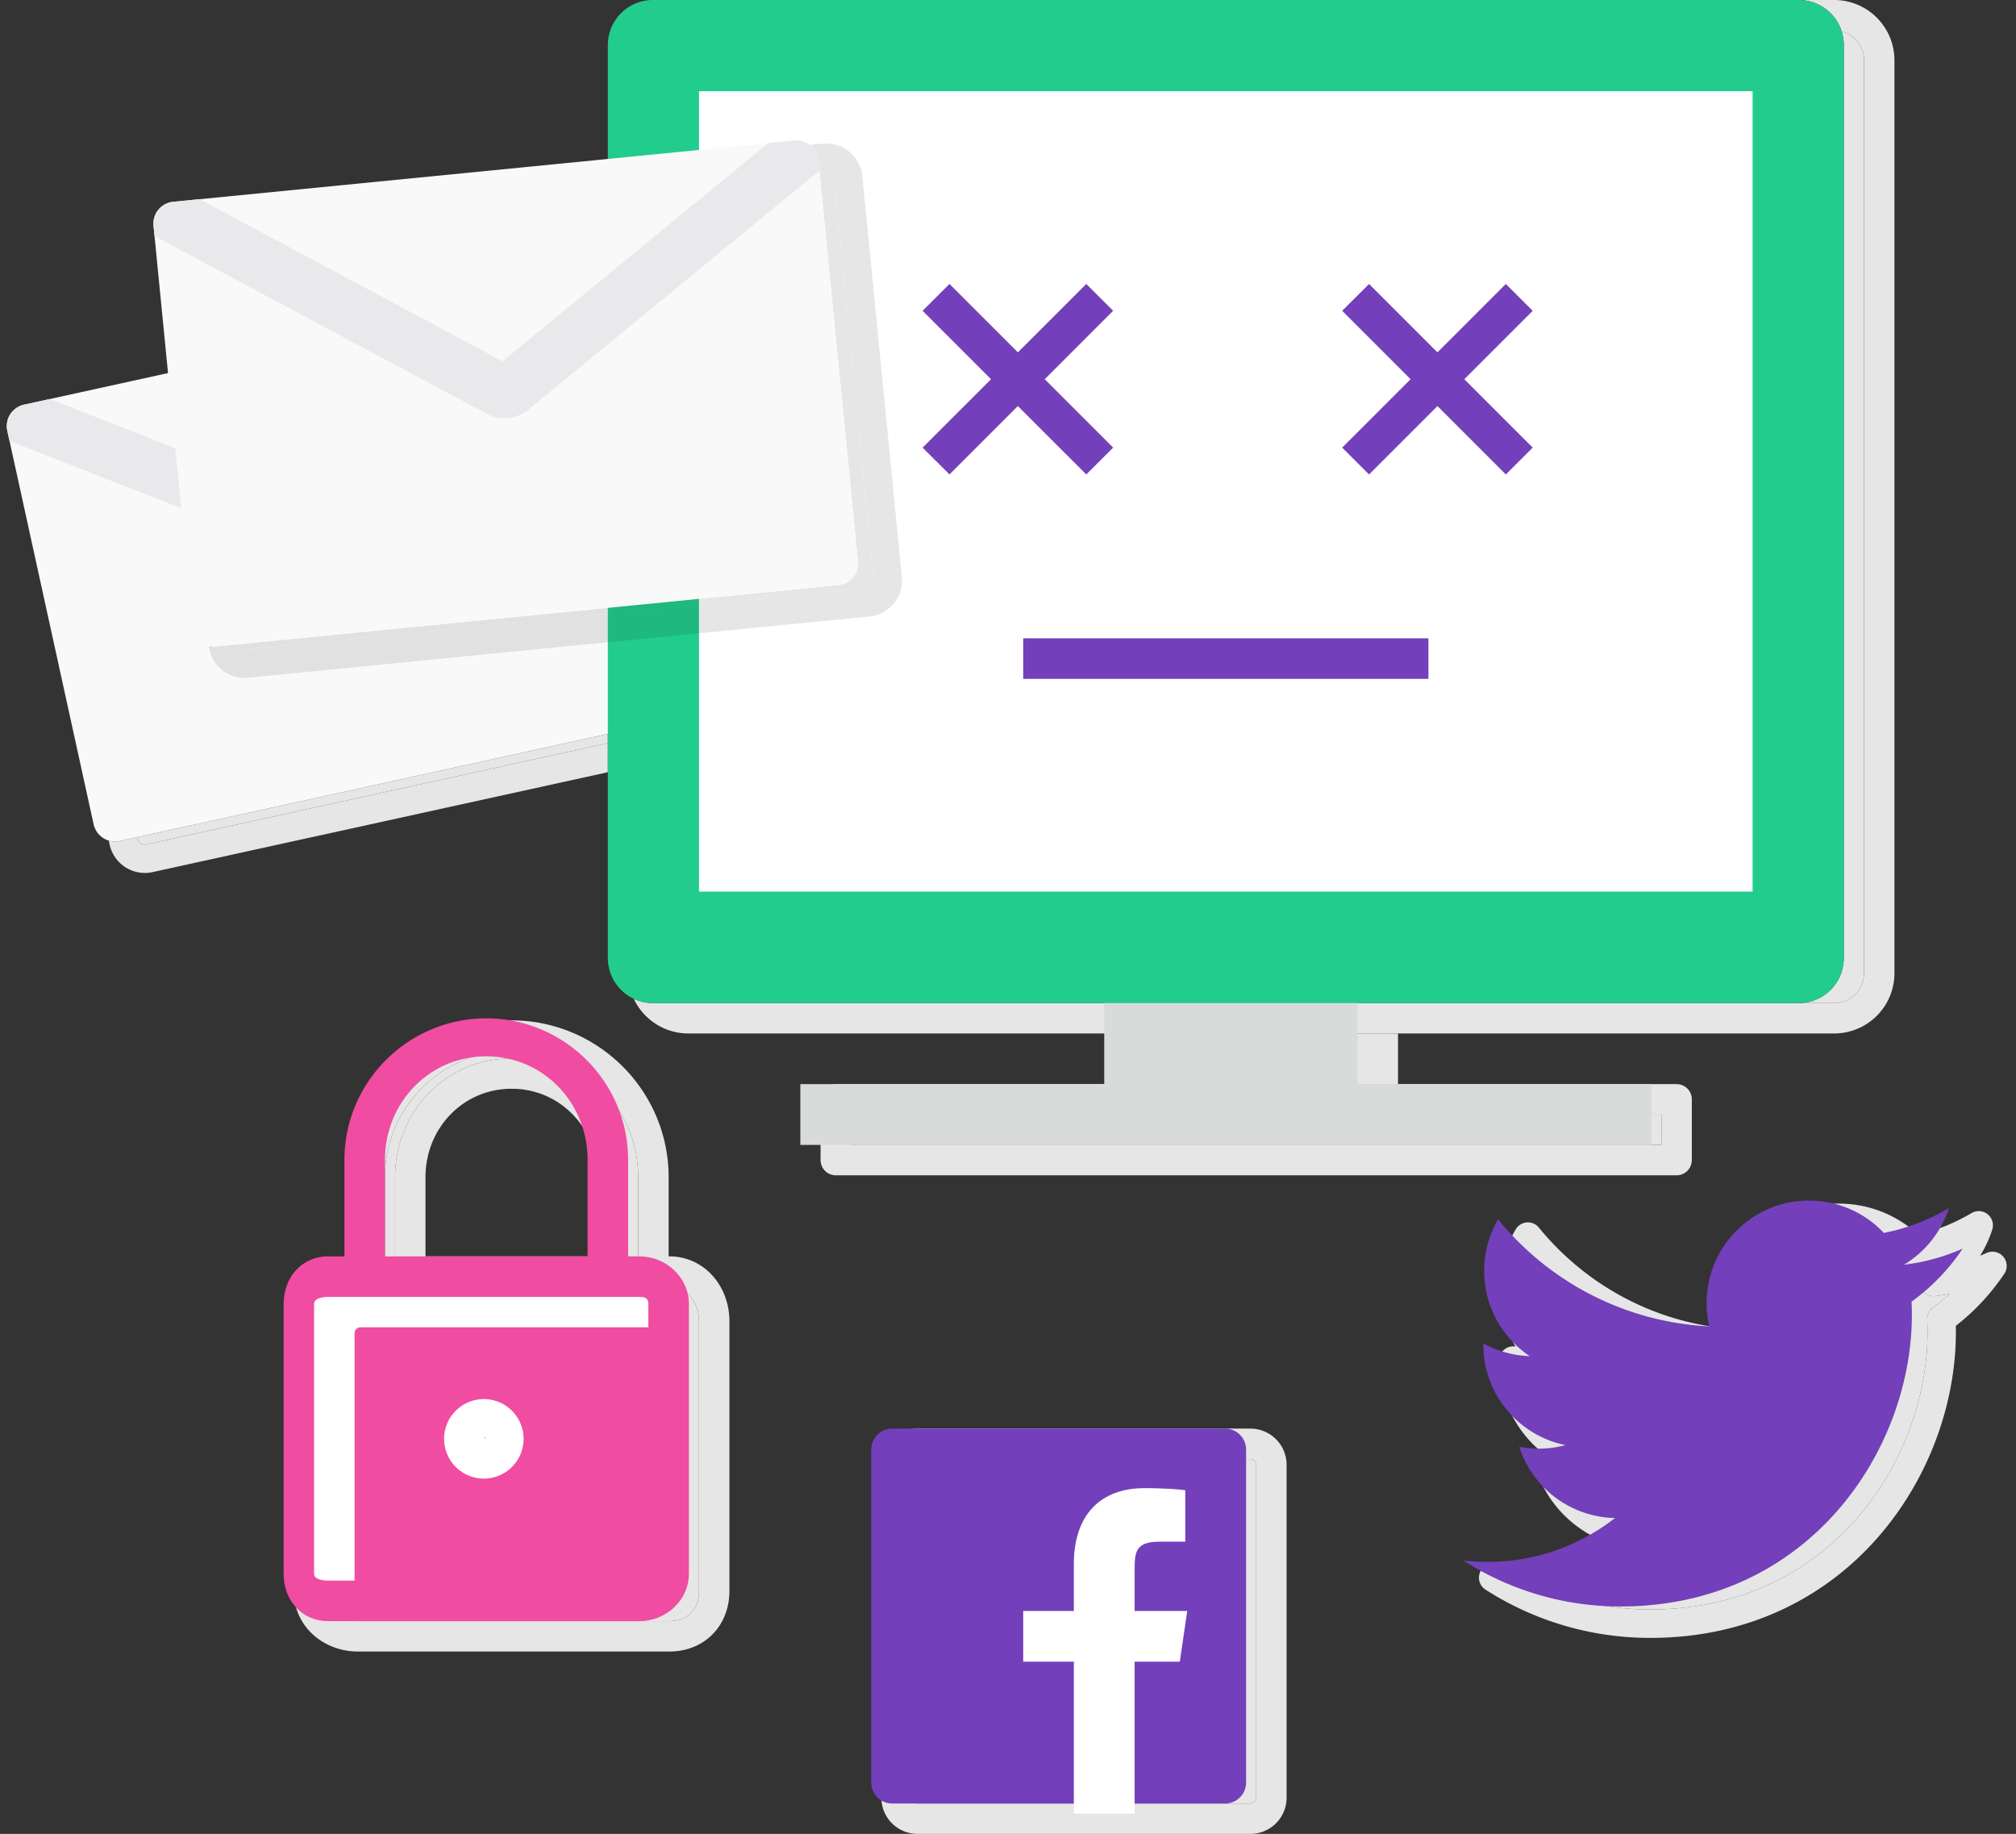 <svg height="181" viewBox="0 0 199 181" width="199" xmlns="http://www.w3.org/2000/svg"><rect x="0" y="0" width="199" height="181" fill="#333333" stroke="none"/><g fill="none" fill-rule="evenodd"><g fill="#e6e6e6"><path d="m162.88 158.855a27.228 27.228 0 0 1 -9.854-1.84 21.685 21.685 0 0 0 10.199-4.39 1.4 1.4 0 0 0 -.837-2.502 8.715 8.715 0 0 1 -7.202-4.048 11.501 11.501 0 0 0 2.662-.399 1.397 1.397 0 0 0 1.032-1.398 1.397 1.397 0 0 0 -1.124-1.325 8.733 8.733 0 0 1 -6.742-6.471c.922.273 1.892.433 2.893.464l.043.001c.608 0 1.147-.392 1.333-.974a1.398 1.398 0 0 0 -.556-1.591 8.705 8.705 0 0 1 -3.878-7.254 8.727 8.727 0 0 1 .368-2.51c5.169 5.461 12.363 8.989 20.378 9.392l.07.002a1.403 1.403 0 0 0 1.363-1.72 8.71 8.71 0 0 1 -.225-1.986c0-2.41.973-4.579 2.552-6.16a8.682 8.682 0 0 1 6.163-2.553 8.702 8.702 0 0 1 6.361 2.753 1.4 1.4 0 0 0 1.291.416 21.567 21.567 0 0 0 2.605-.684 8.805 8.805 0 0 1 -1.621 1.249 1.401 1.401 0 0 0 .887 2.591c.479-.057.954-.13 1.424-.218-.524.476-1.075.923-1.648 1.338-.383.277-.6.726-.578 1.199.018.409.027.824.027 1.243.005 6.33-2.429 13.225-7.062 18.473-4.64 5.248-11.406 8.893-20.313 8.902z"/><path d="m162.891 161.655h-.013a30.038 30.038 0 0 1 -16.245-4.764 1.403 1.403 0 0 1 -.563-1.651 1.404 1.404 0 0 1 1.482-.918c.736.087 1.486.13 2.249.13 3.209 0 6.226-.794 8.873-2.197a11.54 11.54 0 0 1 -7.094-7.329 1.397 1.397 0 0 1 .595-1.617 11.498 11.498 0 0 1 -4.208-8.899v-.024l.002-.129a1.403 1.403 0 0 1 1.628-1.357 11.48 11.48 0 0 1 -1.548-5.772c0-2.105.571-4.088 1.56-5.787a1.404 1.404 0 0 1 1.1-.692c.037-.002.073-.004.11-.004.418 0 .819.188 1.085.516 4.408 5.406 10.829 9.09 18.123 9.913a12.237 12.237 0 0 1 -.024-.768c.001-6.358 5.155-11.512 11.515-11.513a11.5 11.5 0 0 1 7.828 3.066 18.881 18.881 0 0 0 5.262-2.13 1.4 1.4 0 0 1 2.047 1.631 11.47 11.47 0 0 1 -1.192 2.571c.219-.088.436-.179.651-.275a1.402 1.402 0 0 1 1.733 2.057 21.977 21.977 0 0 1 -4.787 5.142c.004.208.006.417.006.625-.005 7.033-2.657 14.525-7.761 20.324-5.092 5.792-12.701 9.851-22.381 9.851zm-9.865-4.64a27.228 27.228 0 0 0 9.854 1.84h.011c8.907-.009 15.673-3.654 20.313-8.902 4.633-5.248 7.067-12.143 7.062-18.473 0-.419-.009-.834-.027-1.243a1.397 1.397 0 0 1 .578-1.199 19.212 19.212 0 0 0 1.648-1.338c-.47.088-.945.161-1.424.218a1.401 1.401 0 0 1 -.887-2.591 8.805 8.805 0 0 0 1.621-1.249c-.847.28-1.716.509-2.605.684a1.4 1.4 0 0 1 -1.291-.416 8.702 8.702 0 0 0 -6.361-2.753 8.682 8.682 0 0 0 -6.163 2.553 8.674 8.674 0 0 0 -2.552 6.16c0 .689.077 1.353.225 1.986a1.402 1.402 0 0 1 -1.433 1.718c-8.015-.403-15.209-3.931-20.378-9.392a8.727 8.727 0 0 0 -.368 2.51 8.705 8.705 0 0 0 3.878 7.254c.52.347.747.995.556 1.591a1.399 1.399 0 0 1 -1.333.974l-.043-.001a11.426 11.426 0 0 1 -2.893-.464 8.733 8.733 0 0 0 6.742 6.471 1.397 1.397 0 0 1 1.124 1.325 1.397 1.397 0 0 1 -1.032 1.398c-.851.232-1.744.37-2.662.399a8.715 8.715 0 0 0 7.202 4.048 1.4 1.4 0 0 1 .837 2.502 21.685 21.685 0 0 1 -10.199 4.39m-138.726-73.658a.766.766 0 0 1 -.745-.601l-.027-.125 46.472-10.196v.913l-45.534 9.991z"/><path d="m14.3 86.157a3.564 3.564 0 0 1 -3.48-2.801l-.086-.391a2.144 2.144 0 0 0 1.087.041l1.707-.375.027.125a.766.766 0 0 0 .745.601l.167-.018 45.533-9.991v2.867l-44.933 9.859h-.001a3.571 3.571 0 0 1 -.766.083m21.035 73.843c-.954 0-1.807-.341-2.397-.871-.59-.538-.932-1.222-.938-2.097v-26.64c-.002-.879.379-1.739 1.006-2.375s1.461-1.017 2.327-1.017h1.167c.395 0 .781-.16 1.061-.439.279-.28.439-.666.439-1.061v-9.323c.001-3.438 1.402-6.547 3.672-8.811a12.472 12.472 0 0 1 8.829-3.658c3.438 0 6.556 1.396 8.828 3.658 2.269 2.264 3.67 5.373 3.671 8.811v9.323c0 .395.16.781.439 1.061.28.279.666.439 1.061.439h1.576v-1.5 1.5c.864.007 1.527.348 2.061.949.525.6.864 1.479.863 2.443v26.64c-.004.963-.318 1.668-.8 2.161-.486.487-1.169.801-2.124.807zm3.665-43.823v9.323c0 .395.16.781.439 1.061.28.279.666.439 1.061.439h20c.395 0 .781-.16 1.061-.439.279-.28.439-.666.439-1.061v-9.323c.001-3.208-1.246-6.142-3.311-8.268a11.34 11.34 0 0 0 -8.179-3.451h-.018a11.343 11.343 0 0 0 -8.181 3.451c-2.065 2.125-3.312 5.06-3.311 8.268"/><path d="m66.098 163h-30.76c-1.663-.001-3.228-.587-4.401-1.637a5.759 5.759 0 0 1 -1.937-4.331v-26.64c.002-1.739.731-3.325 1.869-4.48 1.062-1.08 2.516-1.811 4.131-1.902v-7.833c.005-8.54 6.97-15.465 15.501-15.469 8.529.004 15.494 6.929 15.499 15.469v7.823h.076v3h-1.576c-.395 0-.781-.16-1.061-.439a1.513 1.513 0 0 1 -.439-1.061v-9.323c-.001-3.438-1.402-6.547-3.671-8.811a12.475 12.475 0 0 0 -8.828-3.658c-3.44 0-6.558 1.396-8.829 3.658-2.27 2.264-3.671 5.373-3.672 8.811v9.323c0 .395-.16.781-.439 1.061-.28.279-.666.439-1.061.439h-1.167c-.866 0-1.7.381-2.327 1.017s-1.008 1.496-1.006 2.375v26.64c.006.875.348 1.559.938 2.097.59.53 1.443.871 2.397.871h30.741c.955-.006 1.638-.32 2.124-.807.482-.493.796-1.198.8-2.161v-26.64c.001-.964-.338-1.843-.863-2.443-.534-.601-1.197-.942-2.061-.949v-3h.022c1.742 0 3.282.794 4.302 1.98 1.034 1.191 1.598 2.758 1.6 4.412v26.64c.004 1.65-.586 3.179-1.663 4.267-1.067 1.088-2.587 1.701-4.239 1.701m-5.598-36h-20c-.395 0-.781-.16-1.061-.439a1.513 1.513 0 0 1 -.439-1.061v-9.323c-.001-3.208 1.246-6.143 3.311-8.268a11.343 11.343 0 0 1 8.181-3.451h.018a11.34 11.34 0 0 1 8.179 3.451c2.065 2.126 3.312 5.06 3.311 8.268v9.323c0 .395-.16.781-.439 1.061-.28.279-.666.439-1.061.439m-18.5-10.823v7.823h17v-7.823c-.001-2.429-.937-4.604-2.464-6.179a8.33 8.33 0 0 0 -6.035-2.54 8.335 8.335 0 0 0 -6.037 2.54c-1.527 1.575-2.463 3.75-2.464 6.179m71-9.177h22v-5h-22zm22 0h3v-5h-3zm-25 0h3v-5h-3zm-26 6h80v-3h-80z"/><path d="m165.5 116h-83c-.395 0-.781-.16-1.061-.439a1.513 1.513 0 0 1 -.439-1.061v-6c0-.395.16-.781.439-1.061.28-.279.666-.439 1.061-.439h83c.395 0 .781.16 1.061.439.279.28.439.666.439 1.061v6c0 .395-.16.781-.439 1.061-.28.279-.666.439-1.061.439zm0-1.5v-1.5zm-81.5-1.5h80v-3h-80zm97.054-14h-3.5a4.445 4.445 0 0 0 4.446-4.446v-90.108c0-.472-.073-.926-.209-1.352a2.952 2.952 0 0 1 2.209 2.852v90.108a2.95 2.95 0 0 1 -2.946 2.946"/><path d="m181.054 102h-113.108a5.948 5.948 0 0 1 -5.383-3.417c.572.268 1.21.417 1.883.417h116.608a2.95 2.95 0 0 0 2.946-2.946v-90.108a2.952 2.952 0 0 0 -2.209-2.852 4.447 4.447 0 0 0 -4.237-3.094h-109.608 113.108a5.946 5.946 0 0 1 5.946 5.946v90.108a5.946 5.946 0 0 1 -5.946 5.946m-57.623 76h-32.862a.57.57 0 0 1 -.569-.569v-32.862a.57.57 0 0 1 .569-.569h32.862a.57.57 0 0 1 .569.569v32.862a.57.57 0 0 1 -.569.569"/><path d="m123.431 181h-32.862a3.57 3.57 0 0 1 -3.569-3.569v-32.862a3.57 3.57 0 0 1 3.569-3.569h32.862a3.57 3.57 0 0 1 3.569 3.569v32.862a3.57 3.57 0 0 1 -3.569 3.569m-32.862-37a.57.57 0 0 0 -.569.569v32.862a.57.57 0 0 0 .569.569h32.862a.57.57 0 0 0 .569-.569v-32.862a.57.57 0 0 0 -.569-.569z"/></g><path d="m159.945 158.554c18.602 0 28.775-15.411 28.775-28.775 0-.438-.009-.874-.029-1.308a20.575 20.575 0 0 0 5.046-5.236 20.212 20.212 0 0 1 -5.808 1.592 10.153 10.153 0 0 0 4.447-5.594 20.263 20.263 0 0 1 -6.422 2.454 10.107 10.107 0 0 0 -7.382-3.195c-5.586 0-10.115 4.529-10.115 10.113 0 .794.089 1.565.262 2.306-8.405-.423-15.858-4.447-20.846-10.567a10.084 10.084 0 0 0 -1.37 5.083c0 3.509 1.786 6.607 4.501 8.419a10.043 10.043 0 0 1 -4.581-1.265l-.002.129c0 4.898 3.487 8.987 8.114 9.915a10.143 10.143 0 0 1 -4.567.173 10.124 10.124 0 0 0 9.448 7.024 20.293 20.293 0 0 1 -12.561 4.329c-.816 0-1.621-.046-2.413-.14a28.628 28.628 0 0 0 15.503 4.543" fill="#733fba"/><path d="m62.557 26.736-60.185 13.205a2.165 2.165 0 0 0 -1.651 2.58l8.521 38.834a2.165 2.165 0 0 0 2.579 1.651l60.185-13.206a2.165 2.165 0 0 0 1.651-2.579l-8.521-38.834a2.165 2.165 0 0 0 -2.579-1.651" fill="#f9f9f9"/><path d="m.94 43.522-.22-1.001a2.163 2.163 0 0 1 .001 0zm-.2-2.012.001-.002zm3.949-2.077.233-.051z" fill="#eee"/><path d="m17.902 50.165-16.962-6.643-.219-1.001a2.15 2.15 0 0 1 .018-1.007l.001-.004.001-.002a2.166 2.166 0 0 1 1.626-1.565l2.322-.51.233-.051 12.395 4.855z" fill="#e9e9eb"/><path d="m109 109h25v-16h-25z" fill="#d9dada"/><path d="m79 113h84v-6h-84z" fill="#d9dada"/><path d="m182 94.554a4.445 4.445 0 0 1 -4.446 4.446h-113.108a4.445 4.445 0 0 1 -4.446-4.446v-90.108a4.445 4.445 0 0 1 4.446-4.446h113.108a4.445 4.445 0 0 1 4.446 4.446z" fill="#22cc8d"/><path d="m69 88h104v-79h-104z" fill="#fff"/><path d="m151.294 30.675-2.652-2.648-6.751 6.75-6.751-6.75-2.653 2.648 6.753 6.752-6.753 6.752 2.653 2.648 6.751-6.75 6.751 6.75 2.652-2.648-6.753-6.752zm-44.066 16.152 2.652-2.648-6.754-6.752 6.752-6.752-2.652-2.648-6.751 6.749-6.751-6.749-2.653 2.648 6.754 6.752-6.754 6.752 2.653 2.648 6.751-6.75zm-6.228 20.173h40v-4h-40z" fill="#733fba"/><path d="m24.15 64.105a.767.767 0 0 1 -.718-.51l36.568-3.603v.584l-35.771 3.525h.001l-.079.004z" fill="#e1e1e1"/><path d="m60 60.576v-.584l9-.888v.585z" fill="#1fb87f"/><path d="m69 59.689v-.585l13.74-1.354a2.166 2.166 0 0 0 1.943-2.367l-3.78-38.356.596-.059h.002l.076-.004h.001c.383 0 .722.296.758.691l3.899 39.566.004.078a.766.766 0 0 1 -.69.759z" fill="#e6e6e6"/><path d="m24.151 66.905a3.566 3.566 0 0 1 -3.542-3.185 2.147 2.147 0 0 0 .812.074l2.011-.199c.106.301.396.51.718.51h.001l.079-.004h-.001l35.771-3.525v2.813l-35.496 3.499h-.002a3.716 3.716 0 0 1 -.351.017" fill="#e1e1e1"/><path d="m60 63.389v-2.813l9-.887v2.813z" fill="#1fb87f"/><path d="m69 62.502v-2.813l16.549-1.631a.766.766 0 0 0 .69-.759l-.004-.078-3.899-39.566a.766.766 0 0 0 -.758-.691h-.001l-.076.004h-.002l-.596.059-.019-.189-.1-1.022a2.163 2.163 0 0 0 -.841-1.508l1.282-.127v.001a3.566 3.566 0 0 1 3.897 3.198l3.9 39.567a3.565 3.565 0 0 1 -3.199 3.897zm12.225-48.321-.002.001h.002z" fill="#e6e6e6"/><path d="m66 155.13a2.87 2.87 0 0 1 -2.87 2.87h-30.26a2.87 2.87 0 0 1 -2.87-2.87v-26.26a2.87 2.87 0 0 1 2.87-2.87h30.26a2.87 2.87 0 0 1 2.87 2.87z" fill="#fff"/><path d="m32.392 128c-.549 0-1.392.14-1.392.691v26.64c0 .547.843.669 1.392.669h30.738c.549 0 .87-.122.87-.669v-26.64c0-.551-.321-.691-.87-.691zm30.738 32h-30.738c-2.617 0-4.392-2.055-4.392-4.669v-26.64c0-2.617 1.775-4.691 4.392-4.691h30.738c2.615 0 4.87 2.074 4.87 4.691v26.64c0 2.614-2.255 4.669-4.87 4.669z" fill="#f04ca2"/><path d="m66 157.412a.588.588 0 0 1 -.588.588h-29.824a.588.588 0 0 1 -.588-.588v-25.824c0-.325.263-.588.588-.588h29.824c.325 0 .588.263.588.588zm-4-31.412h-4v-11.524c0-5.637-4.366-10.219-9.999-10.219-5.635 0-10.001 4.582-10.001 10.219v11.524h-4v-11.524c0-7.703 6.3-13.969 14.001-13.969 7.699 0 13.999 6.266 13.999 13.969z" fill="#f04ca2"/><path d="m47.761 141.835.174.176a.175.175 0 0 0 -.174-.176zm0 4.098a3.928 3.928 0 0 1 -3.926-3.922 3.931 3.931 0 0 1 3.926-3.926 3.93 3.93 0 0 1 3.924 3.926 3.926 3.926 0 0 1 -3.924 3.922z" fill="#fff"/><path d="m78.416 13.874-61.32 6.043a2.166 2.166 0 0 0 -1.942 2.368l3.899 39.566a2.167 2.167 0 0 0 2.368 1.943l61.319-6.044a2.166 2.166 0 0 0 1.943-2.367l-3.9-39.566a2.165 2.165 0 0 0 -2.367-1.943" fill="#f9f9f9"/><path d="m15.254 23.305-.1-1.021a2.148 2.148 0 0 1 0 .001zm4.336-3.633.105-.011z" fill="#eee"/><path d="m79.942 14.308a2.156 2.156 0 0 0 -1.526-.434l-2.598.256 2.598-.256a2.161 2.161 0 0 1 1.527.434" fill="#ededee"/><path d="m80.884 16.838-.101-1.021a2.156 2.156 0 0 0 .001-.001z" fill="#dcdcdc"/><path d="m49.795 41.28a3.697 3.697 0 0 1 -1.744-.437l-32.797-17.538-.1-1.02a2.167 2.167 0 0 1 1.938-2.367l2.498-.246.105-.011 29.911 15.996 26.212-21.527 2.598-.256a2.156 2.156 0 0 1 1.526.434c.461.352.78.886.841 1.509l.101 1.021-28.742 23.602a3.695 3.695 0 0 1 -2.347.84" fill="#e9e9eb"/><path d="m123 143.069a2.069 2.069 0 0 0 -2.069-2.069h-32.862a2.069 2.069 0 0 0 -2.069 2.069v32.862c0 1.143.926 2.069 2.069 2.069h32.862a2.069 2.069 0 0 0 2.069-2.069z" fill="#733fba"/><path d="m112 179v-15h4.461l.73-5h-5.191v-4.086c0-1.638.055-2.754 2.404-2.754l2.596-.002v-5.06c0-.069-1.975-.223-4.044-.223-4.32 0-6.956 2.637-6.956 7.479v4.646h-5v5h5v15z" fill="#fff"/></g></svg>